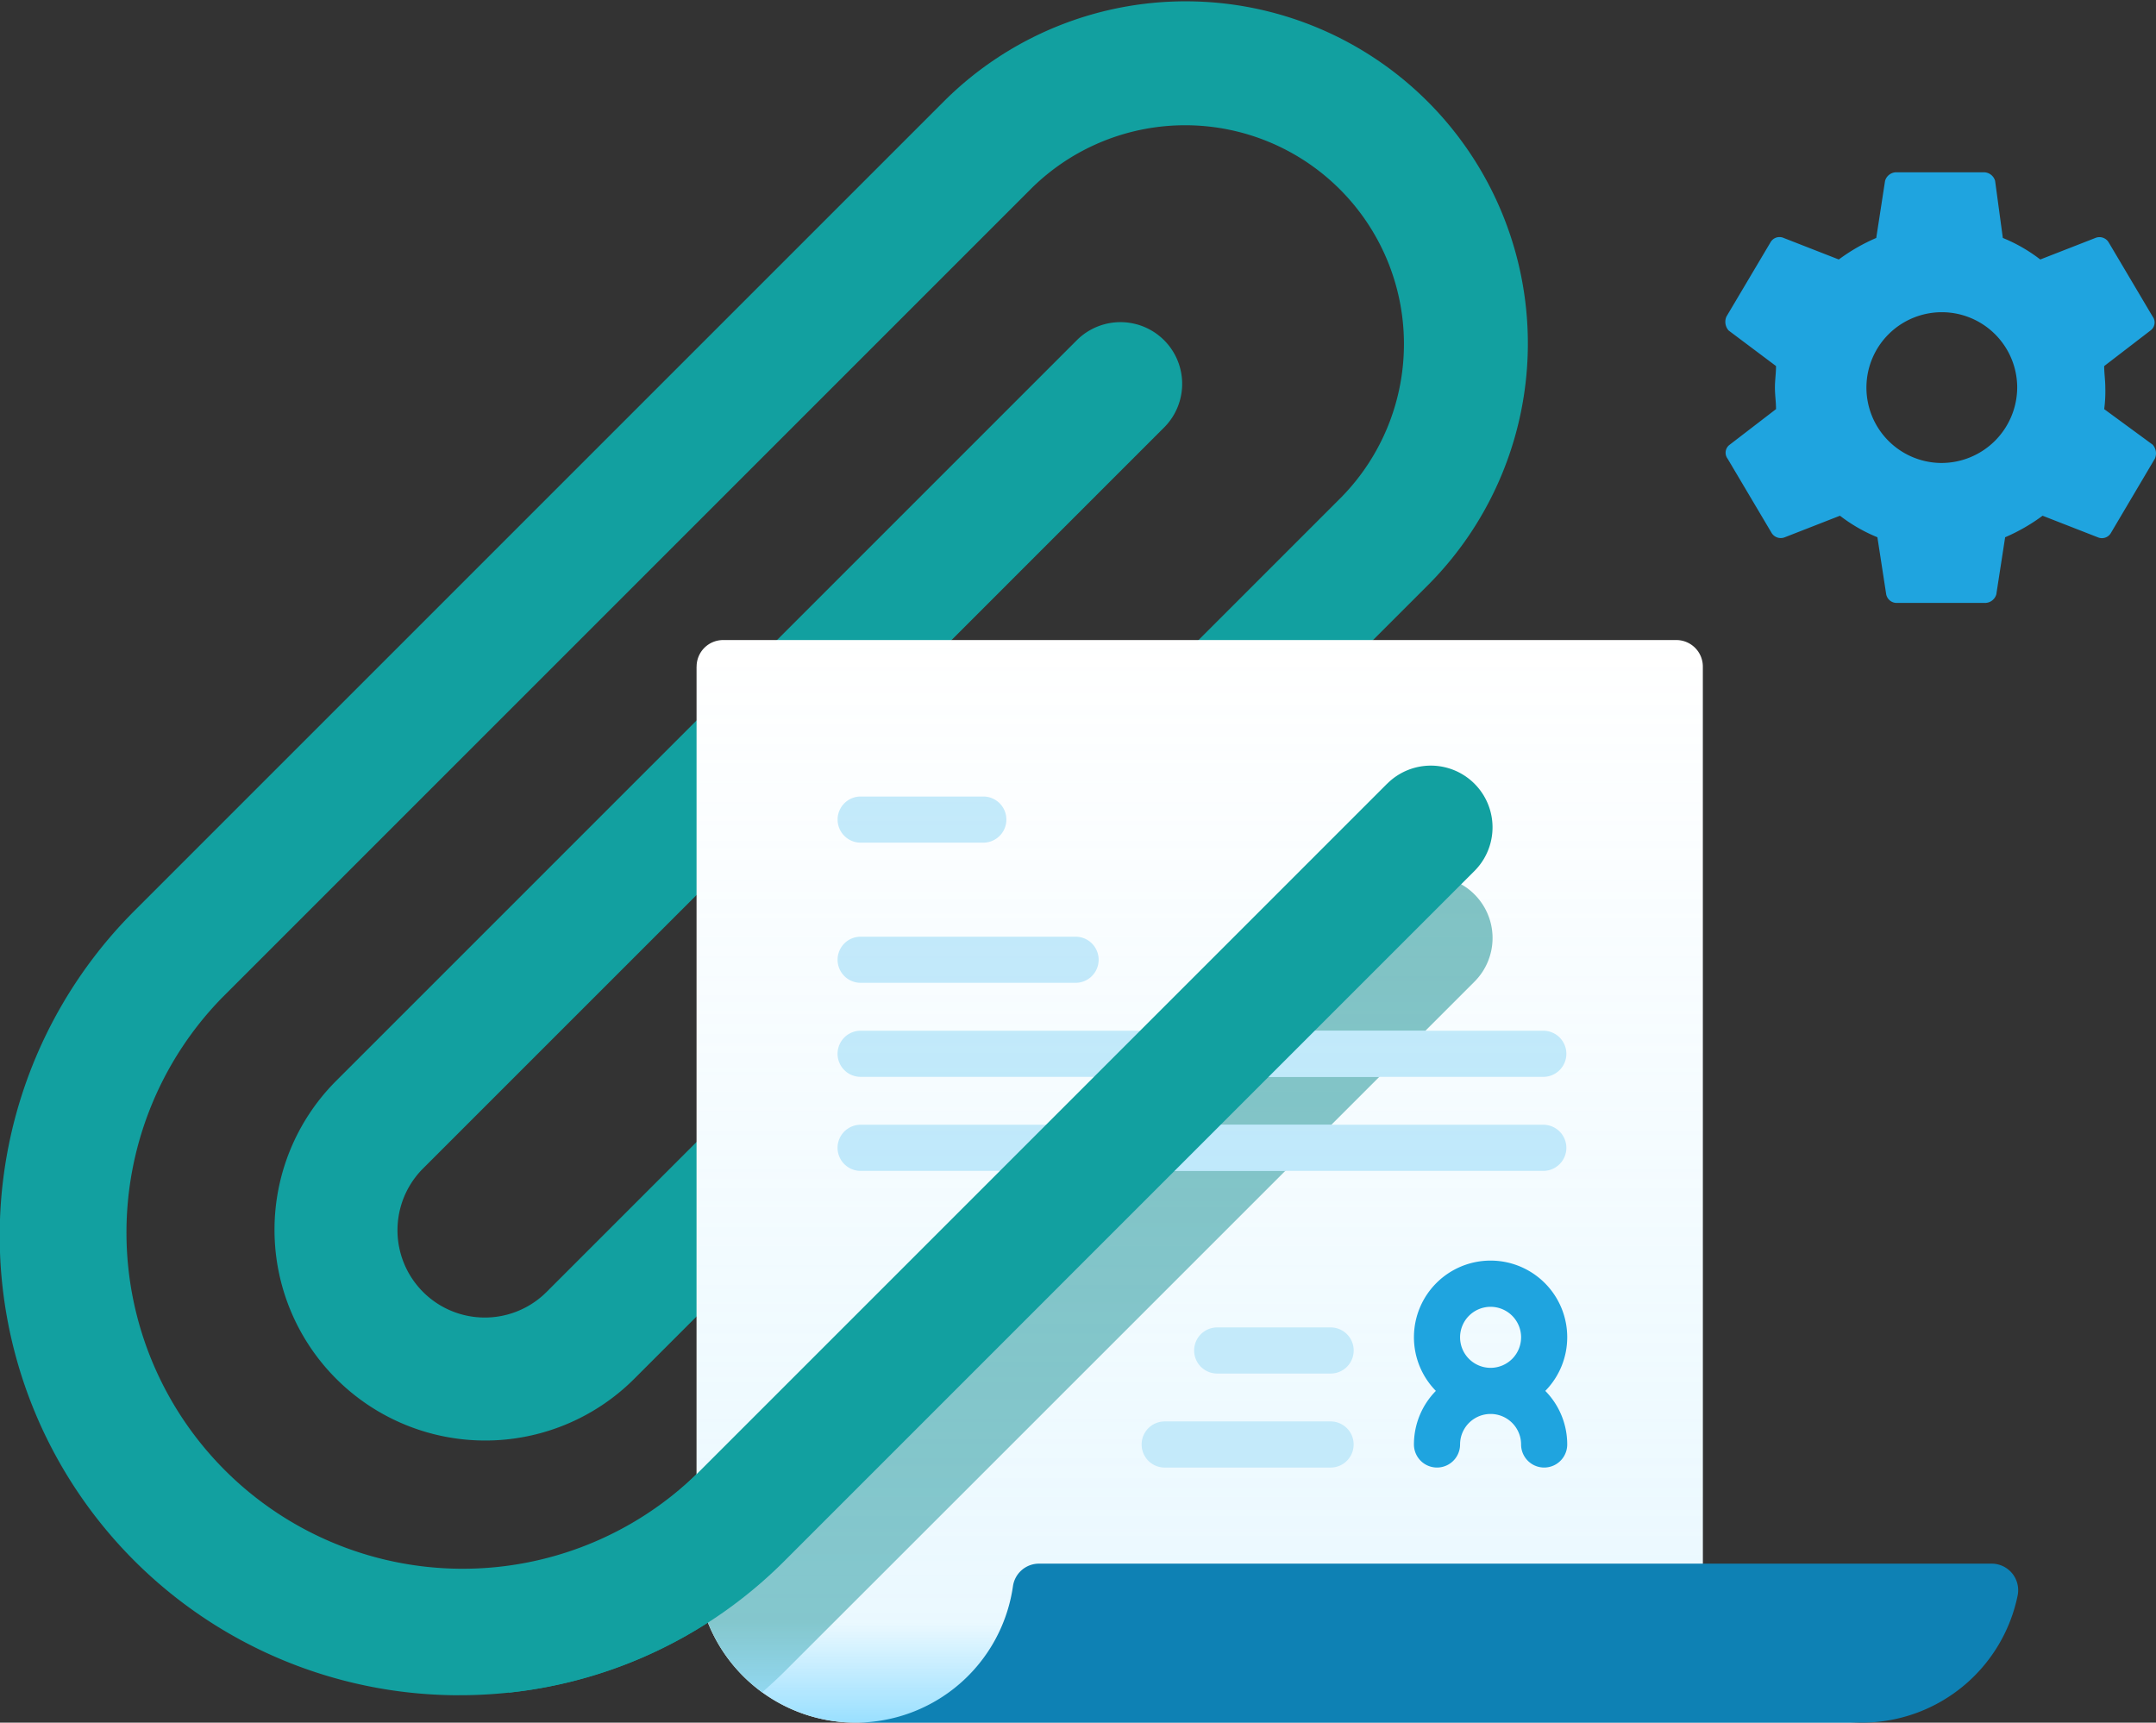 <svg xmlns="http://www.w3.org/2000/svg" xmlns:xlink="http://www.w3.org/1999/xlink" width="125.151" height="100" viewBox="0 0 125.151 100">
  <rect x="0" y="0" width="125.151" height="100" fill="#333333" stroke="none"/>
  <defs>
    <linearGradient id="linear-gradient" x1="0.5" x2="0.5" y2="1" gradientUnits="objectBoundingBox">
      <stop offset="0" stop-color="#98dfff" stop-opacity="0"/>
      <stop offset="0.906" stop-color="#98dfff" stop-opacity="0.2"/>
      <stop offset="1" stop-color="#98dfff"/>
    </linearGradient>
  </defs>
  <g id="paper-clip_6697376" transform="translate(-9.904 -11.614)">
    <g id="グループ_122479" data-name="グループ 122479" transform="translate(9.905 11.614)">
      <g id="グループ_122478" data-name="グループ 122478" transform="translate(0 0)">
        <g id="グループ_122477" data-name="グループ 122477">
          <g id="グループ_122472" data-name="グループ 122472">
            <g id="グループ_122466" data-name="グループ 122466">
              <g id="グループ_122455" data-name="グループ 122455">
                <g id="グループ_122454" data-name="グループ 122454">
                  <g id="グループ_122453" data-name="グループ 122453">
                    <path id="パス_76011" data-name="パス 76011" d="M63.957,141.717A26.67,26.67,0,0,1,45.09,96.18L92.154,49.116a19.863,19.863,0,0,1,28.09,28.09L74.079,123.372a12.233,12.233,0,0,1-17.3-17.3L99.794,63.057a3.582,3.582,0,1,1,5.066,5.066L61.845,111.137a5.069,5.069,0,0,0,7.169,7.169l46.165-46.165A12.7,12.7,0,0,0,97.22,54.182L50.156,101.246a19.518,19.518,0,0,0,27.6,27.6L117.81,88.8a3.582,3.582,0,0,1,5.066,5.066L82.824,133.914a26.6,26.6,0,0,1-18.867,7.8Z" transform="translate(-37.288 -43.307)" fill="#12a0a0"/>
                  </g>
                </g>
              </g>
              <g id="グループ_122463" data-name="グループ 122463" transform="translate(40.433 37.155)">
                <g id="グループ_122462" data-name="グループ 122462">
                  <path id="パス_76012" data-name="パス 76012" d="M188.259,183.577v52.076a9.229,9.229,0,0,0,9.229,9.229H255.9a9.231,9.231,0,0,1-9.229-9.229V183.577a1.539,1.539,0,0,0-1.538-1.538H189.8a1.539,1.539,0,0,0-1.538,1.538Z" transform="translate(-188.259 -182.039)" fill="#fff"/>
                  <path id="パス_76013" data-name="パス 76013" d="M233.62,234.293a3.582,3.582,0,0,0-5.066,0l-40.013,40.013a9.219,9.219,0,0,0,3.734,6.307c.44-.386.874-.783,1.294-1.2l40.051-40.051A3.582,3.582,0,0,0,233.62,234.293Z" transform="translate(-188.465 -219.53)" fill="#7fc1c1"/>
                  <g id="グループ_122461" data-name="グループ 122461" transform="translate(8.185 9.083)">
                    <g id="グループ_122460" data-name="グループ 122460">
                      <g id="グループ_122456" data-name="グループ 122456" transform="translate(0.001)">
                        <path id="パス_76014" data-name="パス 76014" d="M227.282,218.633h-7.119a1.339,1.339,0,0,1,0-2.678h7.119a1.339,1.339,0,0,1,0,2.678Z" transform="translate(-218.823 -215.955)" fill="#c5eafa"/>
                      </g>
                      <g id="グループ_122457" data-name="グループ 122457" transform="translate(0.001 8.137)">
                        <path id="パス_76015" data-name="パス 76015" d="M232.638,249.015H220.162a1.339,1.339,0,0,1,0-2.678h12.476a1.339,1.339,0,0,1,0,2.678Z" transform="translate(-218.823 -246.337)" fill="#c5eafa"/>
                      </g>
                      <g id="グループ_122458" data-name="グループ 122458" transform="translate(0 13.596)">
                        <path id="パス_76016" data-name="パス 76016" d="M261.125,268.059a1.34,1.34,0,0,1-1.339,1.339H220.159a1.339,1.339,0,1,1,0-2.678h39.627A1.34,1.34,0,0,1,261.125,268.059Z" transform="translate(-218.82 -266.72)" fill="#c5eafa"/>
                      </g>
                      <path id="パス_76017" data-name="パス 76017" d="M311.193,266.72l-2.678,2.678H298.38l2.678-2.678Z" transform="translate(-277.072 -253.124)" fill="#c5eafa"/>
                      <g id="グループ_122459" data-name="グループ 122459" transform="translate(0 19.054)">
                        <path id="パス_76018" data-name="パス 76018" d="M261.125,288.439a1.34,1.34,0,0,1-1.339,1.339H220.159a1.339,1.339,0,1,1,0-2.678h39.627A1.34,1.34,0,0,1,261.125,288.439Z" transform="translate(-218.82 -287.1)" fill="#c5eafa"/>
                      </g>
                      <path id="パス_76019" data-name="パス 76019" d="M280.678,287.1h10.134l-2.678,2.678H278Z" transform="translate(-262.15 -268.046)" fill="#c5eafa"/>
                    </g>
                  </g>
                  <path id="パス_76115" data-name="パス 76115" d="M188.259,183.577v52.076a9.229,9.229,0,0,0,9.229,9.229H255.9a9.231,9.231,0,0,1-9.229-9.229V183.577a1.539,1.539,0,0,0-1.538-1.538H189.8a1.539,1.539,0,0,0-1.538,1.538Z" transform="translate(-188.259 -182.039)" fill="url(#linear-gradient)"/>
                </g>
                <path id="パス_76020" data-name="パス 76020" d="M233.377,382.231h55.291a1.541,1.541,0,0,1,1.509,1.847,9.232,9.232,0,0,1-9.045,7.382H222.72a9.233,9.233,0,0,0,9.139-7.932A1.526,1.526,0,0,1,233.377,382.231Z" transform="translate(-213.491 -328.616)" fill="#0e81b4"/>
              </g>
              <g id="グループ_122465" data-name="グループ 122465" transform="translate(29.542 44.441)">
                <g id="グループ_122464" data-name="グループ 122464">
                  <path id="パス_76021" data-name="パス 76021" d="M198.572,210.293l-40.051,40.051a19.414,19.414,0,0,1-10.929,5.5v7.217a26.552,26.552,0,0,0,15.995-7.647l40.051-40.051a3.582,3.582,0,1,0-5.066-5.066Z" transform="translate(-147.592 -209.244)" fill="#12a0a0"/>
                </g>
              </g>
            </g>
          </g>
          <g id="グループ_122476" data-name="グループ 122476" transform="translate(66.271 73.183)">
            <g id="グループ_122475" data-name="グループ 122475" transform="translate(0 3.872)">
              <g id="グループ_122473" data-name="グループ 122473" transform="translate(3.045)">
                <path id="パス_76027" data-name="パス 76027" d="M297.445,333.7h6.584a1.339,1.339,0,1,0,0-2.678h-6.584a1.339,1.339,0,0,0,0,2.678Z" transform="translate(-296.106 -331.02)" fill="#c4eafa"/>
              </g>
              <g id="グループ_122474" data-name="グループ 122474" transform="translate(0 5.459)">
                <path id="パス_76028" data-name="パス 76028" d="M286.074,354.08H295.7a1.339,1.339,0,0,0,0-2.678h-9.629a1.339,1.339,0,1,0,0,2.678Z" transform="translate(-284.735 -351.402)" fill="#c4eafa"/>
              </g>
            </g>
            <path id="パス_76029" data-name="パス 76029" d="M345.018,324.121a4.433,4.433,0,0,0-1.273,3.11,1.339,1.339,0,0,0,2.678,0,1.771,1.771,0,1,1,3.542,0,1.339,1.339,0,1,0,2.678,0,4.432,4.432,0,0,0-1.273-3.11,4.449,4.449,0,1,0-6.352,0Zm4.947-3.11a1.771,1.771,0,1,1-1.771-1.771A1.773,1.773,0,0,1,349.966,321.011Z" transform="translate(-327.941 -316.562)" fill="#1fa4df"/>
          </g>
        </g>
      </g>
    </g>
    <path id="Icon_ionic-md-settings" data-name="Icon ionic-md-settings" d="M25.368,17.125a7.817,7.817,0,0,0,.064-1.25c0-.438-.064-.812-.064-1.25l2.684-2.062a.574.574,0,0,0,.128-.812L25.624,7.438a.623.623,0,0,0-.767-.25l-3.2,1.25a9.3,9.3,0,0,0-2.173-1.25l-.448-3.312a.685.685,0,0,0-.639-.5H13.286a.685.685,0,0,0-.639.5l-.511,3.312a10.825,10.825,0,0,0-2.174,1.25l-3.2-1.25A.6.6,0,0,0,6,7.438L3.441,11.75a.755.755,0,0,0,.128.812l2.749,2.062c0,.438-.064.812-.064,1.25s.064.812.064,1.25L3.634,19.187A.574.574,0,0,0,3.506,20l2.557,4.313a.623.623,0,0,0,.767.25l3.2-1.25a9.3,9.3,0,0,0,2.173,1.25l.511,3.312a.62.62,0,0,0,.639.5h5.114a.685.685,0,0,0,.639-.5l.512-3.312a10.819,10.819,0,0,0,2.173-1.25l3.2,1.25a.6.6,0,0,0,.767-.25L28.309,20a.754.754,0,0,0-.128-.812ZM15.843,20.25a4.376,4.376,0,1,1,4.475-4.375A4.4,4.4,0,0,1,15.843,20.25Z" transform="translate(106.68 18.239)" fill="#1fa4df"/>
  </g>
</svg>
